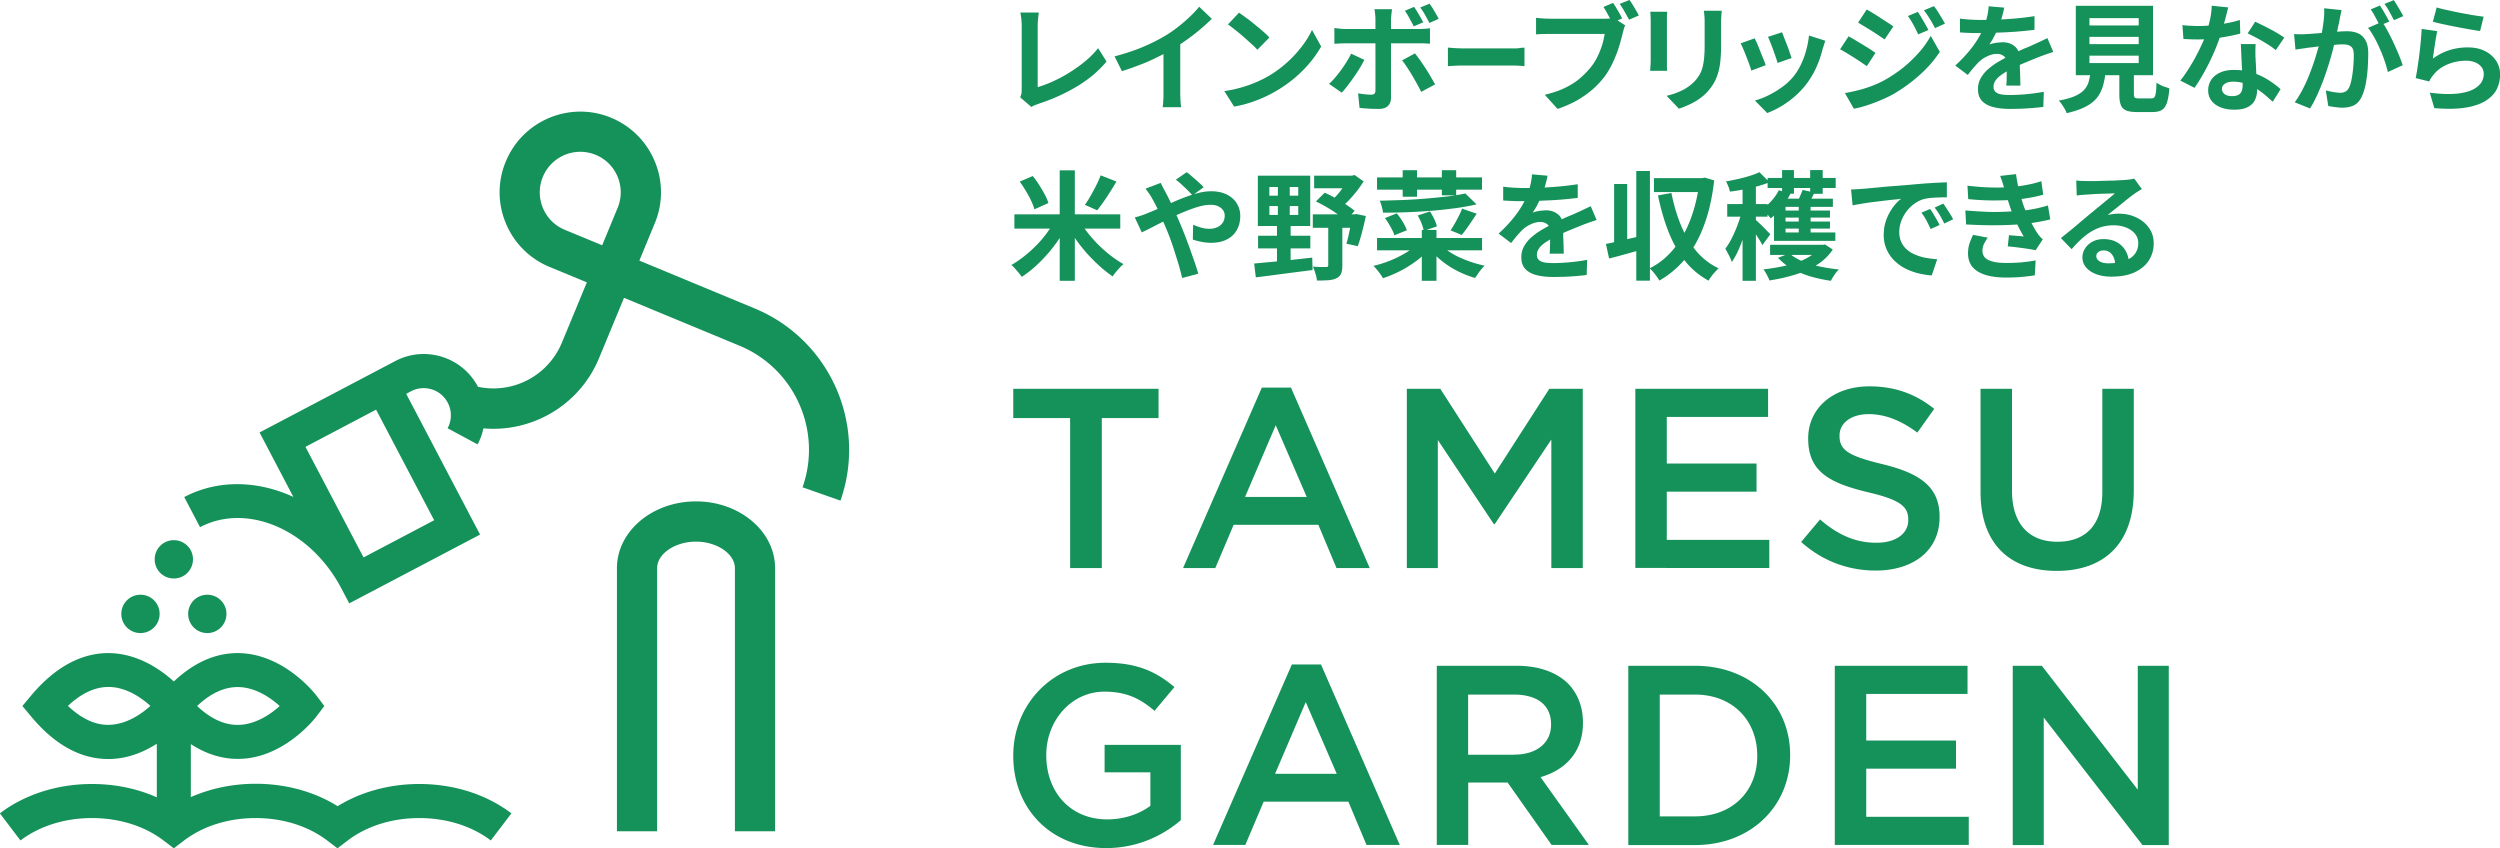 <svg xmlns="http://www.w3.org/2000/svg" width="339" height="115" fill="none"><g fill="#15915A" clip-path="url(#a)"><path d="M145.093 56.687h-7.695v-3.965h19.701v3.965h-7.695v20.344h-4.295V56.687zm25.999-4.132h3.961l10.685 24.476h-4.508l-2.459-5.864h-11.489l-2.489 5.864h-4.371l10.685-24.476zm6.101 14.829-4.204-9.724-4.159 9.724zm13.573-14.662h4.538l7.391 11.486 7.391-11.486h4.538v24.31h-4.264V59.603l-7.665 11.456h-.137l-7.588-11.395V77.03h-4.204zm30.984 0h18v3.813h-13.735v6.32h12.172v3.814h-12.172v6.534h13.902v3.813H221.75v-24.31zm22.484 20.769 2.565-3.054c2.322 2.006 4.69 3.16 7.664 3.16 2.626 0 4.296-1.245 4.296-3.053v-.076c0-1.732-.972-2.674-5.479-3.723-5.176-1.246-8.09-2.78-8.09-7.247v-.06c0-4.164 3.476-7.05 8.287-7.05 3.536 0 6.344 1.078 8.803 3.053l-2.292 3.221c-2.186-1.64-4.371-2.506-6.587-2.506-2.489 0-3.961 1.29-3.961 2.886v.061c0 1.884 1.108 2.704 5.797 3.829 5.13 1.246 7.771 3.084 7.771 7.126v.06c0 4.543-3.566 7.248-8.666 7.248-3.718 0-7.209-1.277-10.123-3.89zm24.328-6.776V52.722h4.265v13.826c0 4.512 2.322 6.913 6.147 6.913s6.101-2.264 6.101-6.746V52.722h4.265v13.78c0 7.263-4.082 10.91-10.442 10.91-6.359 0-10.336-3.647-10.336-10.697m-131.164 35.781v-.061c0-6.807 5.206-12.565 12.522-12.565 4.234 0 6.829 1.185 9.334 3.297l-2.702 3.22c-1.882-1.594-3.718-2.597-6.799-2.597-4.478 0-7.877 3.92-7.877 8.569v.076c0 4.999 3.293 8.675 8.256 8.675 2.292 0 4.371-.729 5.859-1.838v-4.543h-6.208v-3.722h10.336v10.21c-2.383 2.051-5.828 3.783-10.123 3.783-7.589 0-12.598-5.424-12.598-12.504m37.764-12.398h3.961l10.685 24.476H185.3l-2.458-5.864h-11.49l-2.489 5.864h-4.371l10.685-24.476zm6.101 14.829-4.204-9.724-4.159 9.724zm13.565-14.647h10.822c3.05 0 5.448.897 6.996 2.431 1.275 1.322 2.004 3.13 2.004 5.242v.06c0 3.997-2.398 6.397-5.753 7.369l6.557 9.193H210.4l-5.965-8.463h-5.342v8.463h-4.265v-24.31zm10.503 12.049c3.05 0 4.993-1.596 4.993-4.057v-.06c0-2.614-1.882-4.027-5.039-4.027h-6.207v8.159h6.238zm15.466-12.049h9.046c7.634 0 12.9 5.242 12.9 12.079v.076c0 6.837-5.281 12.155-12.9 12.155h-9.046zm4.265 3.89v16.53h4.781c5.099 0 8.438-3.434 8.438-8.189v-.061c0-4.755-3.339-8.265-8.438-8.265h-4.781zm23.735-3.89h18v3.814h-13.735v6.32h12.172v3.814h-12.172v6.533h13.902v3.814h-18.167v-24.31zm24.117 0h3.961l13.007 16.804V90.28h4.204v24.31h-3.566L277.133 97.3v17.29h-4.204V90.28zM23.572 78.444a2.596 2.596 0 0 0 2.595-2.598 2.586 2.586 0 0 0-2.595-2.598 2.586 2.586 0 0 0-2.595 2.598 2.586 2.586 0 0 0 2.595 2.598m-4.524 7.4a2.596 2.596 0 0 0 2.596-2.598 2.586 2.586 0 0 0-2.596-2.599 2.586 2.586 0 0 0-2.595 2.599 2.586 2.586 0 0 0 2.595 2.598m9.062 0a2.596 2.596 0 0 0 2.596-2.598 2.586 2.586 0 0 0-2.595-2.599 2.586 2.586 0 0 0-2.595 2.599 2.586 2.586 0 0 0 2.595 2.598m7.088-27.197 4.583 8.736c-4.826-2.218-10.199-2.4-14.798.016l2.14 4.087c6.39-3.373 14.98.35 19.154 8.28l1.078 2.051 17.742-9.329-10.017-19.083.653-.35c1.806-.941 4.037-.257 4.978 1.55a3.68 3.68 0 0 1-.016 3.465l4.068 2.188a8.7 8.7 0 0 0 .79-2.173c.455.045.895.06 1.35.06 6.101 0 11.869-3.63 14.327-9.586l3.385-8.174 15.648 6.487c7.497 3.1 11.261 11.547 8.56 19.205l5.145 1.808c3.642-10.393-1.457-21.833-11.626-26.057L86.695 35.34l2.095-5.074a10.82 10.82 0 0 0 0-8.372 10.9 10.9 0 0 0-5.92-5.926c-5.57-2.309-11.974.35-14.281 5.926a10.82 10.82 0 0 0 0 8.372 10.9 10.9 0 0 0 5.919 5.925l5.07 2.097-3.385 8.174a10.045 10.045 0 0 1-11.383 5.986c-2.125-4.056-7.149-5.621-11.201-3.494l-18.395 9.678zm14.1 16.94L41.42 60.593l9.577-5.044 7.877 14.996zm27.288-44.425a5.45 5.45 0 0 1-2.975-2.978 5.47 5.47 0 0 1 0-4.209 5.493 5.493 0 0 1 7.164-2.978 5.45 5.45 0 0 1 2.975 2.978 5.47 5.47 0 0 1 0 4.209l-2.095 5.075zm-30.827 78.14c-3.158-1.96-7.028-3.023-11.096-3.023-3.126 0-6.131.638-8.787 1.808V100.9c2.352 1.535 4.553 2.006 6.36 2.006.424 0 .819-.03 1.183-.061 5.6-.638 9.35-5.5 9.5-5.713l1.063-1.398-1.062-1.397c-.167-.228-4.34-5.622-10.457-5.774-3.127-.076-6.117 1.23-8.894 3.844-1.806-1.64-4.842-3.737-8.62-3.844-3.795-.091-7.407 1.823-10.67 5.683l-1.245 1.489 1.245 1.489c3.172 3.783 6.662 5.697 10.396 5.697h.273c2.474-.061 4.614-.987 6.314-2.066v7.262c-2.656-1.185-5.661-1.808-8.788-1.808-4.674 0-9.121 1.413-12.49 3.981l2.792 3.677c2.58-1.96 6.01-3.039 9.698-3.039s7.118 1.079 9.699 3.039l1.396 1.063 1.396-1.063c2.58-1.96 6.01-3.039 9.698-3.039s7.119 1.079 9.699 3.039l1.396 1.063 1.396-1.063c2.58-1.96 6.01-3.039 9.699-3.039s7.118 1.079 9.698 3.039l2.793-3.677c-3.37-2.568-7.801-3.981-12.491-3.981-4.053 0-7.938 1.064-11.095 3.024zM32.341 93.167c2.322.045 4.341 1.443 5.586 2.567-1.139 1.034-2.93 2.28-5.024 2.523-2.064.243-4.144-.608-6.177-2.523 1.851-1.747 3.733-2.598 5.6-2.567zm-17.53 5.12c-1.866.06-3.748-.82-5.6-2.568 1.852-1.747 3.734-2.598 5.6-2.567 2.323.045 4.341 1.443 5.586 2.567-1.245 1.125-3.263 2.507-5.585 2.568"/><path d="M94.371 67.991c-5.919 0-10.715 4.057-10.715 9.056v35.674h5.449V77.047c0-1.945 2.413-3.601 5.266-3.601s5.282 1.656 5.282 3.6v35.675h5.449V77.047c0-5-4.811-9.056-10.715-9.056zm43.957-54.788c.091-.197.152-.38.182-.532.015-.151.031-.319.031-.516v-8.63c0-.198 0-.41-.031-.638 0-.228-.03-.44-.06-.654a9 9 0 0 0-.092-.531h2.505c-.046.304-.076.607-.107.911q-.045.456-.045.912v8.296a17 17 0 0 0 2.079-.79 18 18 0 0 0 2.231-1.2 19 19 0 0 0 2.125-1.52 12 12 0 0 0 1.761-1.778l1.138 1.808c-1.078 1.307-2.428 2.431-4.022 3.388-1.594.958-3.339 1.733-5.221 2.355-.106.046-.243.092-.41.152a2.5 2.5 0 0 0-.531.274l-1.518-1.307zm12.82-5.561c1.427-.38 2.732-.805 3.901-1.306a25 25 0 0 0 3.065-1.55c.547-.334 1.108-.73 1.67-1.17s1.077-.896 1.578-1.367.911-.912 1.245-1.337l1.715 1.64c-.486.472-1.017.958-1.609 1.46-.577.485-1.184.956-1.806 1.397q-.934.66-1.867 1.23c-.607.35-1.29.715-2.034 1.08q-1.114.57-2.367 1.048c-.835.319-1.67.623-2.504.88l-1.002-2.005zm6.632-1.838 2.262-.532v7.187c0 .228 0 .486.015.76 0 .273.03.531.046.774.015.243.045.426.075.547h-2.519c.015-.121.046-.304.061-.547l.045-.775V5.804zm8.243 6.548a17 17 0 0 0 4.371-1.23 16 16 0 0 0 1.715-.866 16 16 0 0 0 2.489-1.854 16 16 0 0 0 1.973-2.158c.562-.744 1.017-1.473 1.336-2.187l1.244 2.248a15 15 0 0 1-1.487 2.143 17 17 0 0 1-2.003 2.035 17.4 17.4 0 0 1-2.414 1.733 17 17 0 0 1-1.745.926c-.622.289-1.29.547-1.988.775s-1.427.41-2.171.532l-1.335-2.112zm1.988-10.635c.273.197.607.425.972.699.379.273.758.577 1.153.896s.774.638 1.123.942.638.577.865.836L170.5 6.746a10 10 0 0 0-.804-.79c-.334-.304-.683-.623-1.063-.957a30 30 0 0 0-1.138-.942 17 17 0 0 0-.986-.745zm16.996 6.396a16 16 0 0 1-.652 1.17 29 29 0 0 1-1.67 2.4c-.273.35-.531.654-.743.882l-1.715-1.185c.258-.243.546-.532.819-.866.289-.334.562-.684.835-1.064.273-.364.516-.744.744-1.109.227-.364.425-.729.591-1.063l1.807.85zm-4.052-4.315.759.092c.258.03.531.045.774.045h9.835c.228 0 .486 0 .789-.03.304-.015.562-.046.789-.076v2.097c-.243-.016-.516-.03-.804-.046h-10.609c-.228 0-.486 0-.774.015q-.432.022-.774.046V3.814zm7.801-2.537s-.03.198-.045.365c-.016.167-.046.35-.061.532s-.03.349-.03.486v10.62q0 .683-.41 1.094c-.273.274-.683.41-1.245.41-.288 0-.576 0-.88-.015-.304 0-.592-.03-.88-.046-.289-.015-.562-.045-.85-.075l-.198-1.976q.501.092 1.002.137.478.045.774.046c.213 0 .364-.046.44-.137.091-.091.137-.243.137-.44V2.643c0-.213-.015-.471-.046-.76a6 6 0 0 0-.091-.638h2.353zm3.112 5.971q.296.387.683.912c.242.35.5.73.758 1.124s.501.79.714 1.17c.227.38.41.714.576 1.003l-1.882 1.018a26 26 0 0 0-.576-1.094c-.213-.38-.44-.79-.683-1.185-.228-.395-.471-.76-.698-1.11a10 10 0 0 0-.638-.88l1.73-.943zm-.107-6.29c.198.304.425.653.653 1.048s.425.745.577 1.034l-1.29.547c-.152-.32-.349-.669-.562-1.064-.212-.395-.425-.73-.637-1.048l1.259-.532zm2.08-.44c.151.197.303.41.455.668s.303.501.44.744c.137.244.258.456.349.639l-1.26.562a27 27 0 0 0-.576-1.079 8 8 0 0 0-.668-1.018zm2.495 5.955c.152 0 .349.03.592.046l.744.045c.258 0 .5.016.713.016h6.845c.303 0 .577 0 .835-.046s.485-.046.652-.06v2.506c-.152 0-.364-.03-.652-.045-.289-.016-.577-.03-.835-.03h-6.845c-.364 0-.744 0-1.123.03-.38.015-.698.03-.926.06zm24.049-3.038a3.6 3.6 0 0 0-.197.531c-.061.213-.106.395-.152.562-.091.396-.212.836-.349 1.322q-.204.73-.501 1.504a17 17 0 0 1-.683 1.55c-.258.517-.561.988-.88 1.444a12.4 12.4 0 0 1-1.669 1.792 14 14 0 0 1-2.14 1.505c-.79.44-1.655.82-2.611 1.14l-1.73-1.915c1.062-.258 1.973-.562 2.747-.942s1.442-.79 2.003-1.277a12 12 0 0 0 1.503-1.534 8 8 0 0 0 .911-1.459c.258-.516.455-1.048.622-1.565a11 11 0 0 0 .334-1.473h-7.407c-.379 0-.728 0-1.062.015-.334 0-.622.03-.835.045V2.416c.167.015.349.045.577.06.227.016.455.03.698.046.243 0 .44.015.607.015h7.376c.152 0 .349 0 .577-.015s.455-.045.668-.106l1.578 1.018zM218.731.395c.137.198.288.425.44.684.152.258.304.501.44.76.137.243.258.47.349.668l-1.335.562q-.16-.319-.364-.684c-.137-.243-.274-.486-.41-.744-.137-.258-.289-.486-.425-.699zM220.962 0c.137.198.288.41.44.669.167.258.319.516.456.76.151.257.273.47.364.668l-1.321.577c-.182-.334-.379-.699-.607-1.094a10 10 0 0 0-.667-1.048l1.32-.532zm5.103 1.595c0 .198-.015.38-.031.562V8.92c0 .273.016.5.031.683h-2.307c0-.152.03-.364.045-.638.016-.273.031-.532.031-.76V2.826c0-.152 0-.35-.015-.577 0-.244-.031-.456-.046-.654zm7.391-.121c0 .228-.03.47-.045.729a14 14 0 0 0-.031.866v3.16c0 .851-.045 1.596-.121 2.234a8 8 0 0 1-.364 1.671c-.152.471-.35.896-.577 1.261a7.4 7.4 0 0 1-.789 1.048c-.349.38-.759.73-1.215 1.034a8 8 0 0 1-1.381.76c-.455.212-.895.38-1.275.5l-1.669-1.747a9.5 9.5 0 0 0 2.155-.76 6.2 6.2 0 0 0 1.685-1.245c.273-.304.501-.623.668-.927.166-.304.303-.653.394-1.033a9 9 0 0 0 .197-1.292 18 18 0 0 0 .061-1.64v-3.04c0-.318 0-.607-.03-.865a10 10 0 0 0-.076-.73h2.413zm4.48 3.737q.159.297.364.775.205.48.41 1.003c.136.35.273.699.41 1.018.136.334.242.608.303.836l-1.943.729a15 15 0 0 0-.273-.836 35 35 0 0 0-.41-1.078c-.151-.38-.288-.73-.424-1.049-.137-.319-.243-.562-.35-.73l1.913-.683zm9.577.32c-.091.258-.152.47-.213.653-.061.182-.121.35-.167.516-.197.806-.47 1.61-.835 2.416-.349.805-.804 1.55-1.335 2.264a12 12 0 0 1-2.52 2.43 12.5 12.5 0 0 1-2.807 1.52l-1.67-1.701a10 10 0 0 0 1.852-.714c.652-.32 1.275-.7 1.882-1.14a8 8 0 0 0 1.563-1.489 8 8 0 0 0 .956-1.565 10.4 10.4 0 0 0 .698-1.9 11.7 11.7 0 0 0 .38-2.005l2.231.714zm-5.874-1.155c.076.167.167.41.288.729.122.32.258.653.395 1.003s.258.699.364 1.018c.107.319.198.562.258.744l-1.912.669a7 7 0 0 0-.228-.76c-.106-.304-.227-.638-.349-.987-.121-.35-.258-.684-.379-1.003-.122-.32-.243-.578-.334-.79zm9.015.547c.258.136.561.304.911.516.333.198.683.41 1.016.608.334.213.668.41.972.608.303.197.561.364.759.516l-1.169 1.793a39 39 0 0 1-.804-.547c-.304-.197-.623-.41-.957-.623-.333-.212-.667-.41-.986-.607a15 15 0 0 0-.88-.502l1.153-1.762zm-.486 7.703a31 31 0 0 0 1.822-.395 16 16 0 0 0 1.836-.578 13.4 13.4 0 0 0 1.776-.82 18.6 18.6 0 0 0 2.534-1.717 18 18 0 0 0 2.11-2.036 12.3 12.3 0 0 0 1.563-2.218l1.23 2.173a16 16 0 0 1-2.732 3.13 21.4 21.4 0 0 1-3.597 2.613c-.547.304-1.139.577-1.791.85-.653.274-1.275.502-1.897.7q-.934.296-1.64.41l-1.199-2.097zm2.945-11.334c.258.136.561.303.895.516q.501.297 1.002.638c.334.213.668.426.971.623.304.198.562.365.759.517l-1.184 1.762c-.227-.152-.485-.319-.789-.532-.304-.197-.622-.41-.956-.623-.334-.212-.668-.41-.987-.607-.318-.198-.607-.365-.865-.517l1.154-1.762zm6.936.303c.151.228.318.487.485.775s.349.578.516.881c.167.29.319.563.441.82l-1.382.593c-.167-.334-.303-.653-.44-.911a13 13 0 0 0-.44-.79 10 10 0 0 0-.516-.79l1.336-.562zm2.185-.76c.167.198.349.441.531.73s.349.577.532.866c.167.289.318.547.44.775l-1.351.608c-.167-.335-.334-.623-.486-.897-.151-.273-.318-.516-.47-.76-.167-.243-.334-.5-.547-.76zm9.531.213c-.045.289-.136.654-.258 1.11-.121.455-.288.972-.516 1.55-.167.394-.364.804-.576 1.215-.213.425-.441.79-.668 1.124a2.7 2.7 0 0 1 .531-.167c.212-.046.44-.091.668-.106.227-.016.44-.046.607-.046.668 0 1.229.197 1.669.577s.668.958.668 1.702v.775c0 .304 0 .623.03.972 0 .335.016.669.031.988 0 .319.015.608.015.866h-1.912q.022-.274.045-.638c0-.243 0-.517.015-.79V8.66c0-.516-.136-.866-.409-1.063a1.5 1.5 0 0 0-.896-.289c-.44 0-.895.106-1.351.334a4 4 0 0 0-1.138.775c-.228.228-.47.502-.713.775-.243.289-.501.608-.774.973l-1.7-1.277a20 20 0 0 0 1.791-1.853c.501-.593.926-1.185 1.29-1.778.349-.577.637-1.17.865-1.762.167-.426.288-.867.395-1.338a7 7 0 0 0 .182-1.306l2.109.182zm-5.98 1.474c.41.06.866.106 1.397.137.531.03 1.001.045 1.396.045a64 64 0 0 0 2.307-.045c.835-.03 1.685-.091 2.535-.167a36 36 0 0 0 2.458-.304V4.04a49 49 0 0 1-3.824.335c-.683.03-1.321.06-1.943.076-.622.015-1.169.03-1.639.03h-.789c-.319 0-.638-.015-.972-.03s-.637-.03-.941-.061V2.522zm12.613 4.528c-.167.06-.365.121-.592.197-.228.076-.455.152-.683.243a7 7 0 0 0-.607.228c-.516.198-1.108.44-1.806.73-.698.288-1.427.623-2.171 1.002a10 10 0 0 0-1.214.745c-.334.243-.577.486-.744.744a1.43 1.43 0 0 0-.258.82q0 .343.137.548c.091.136.243.258.425.35.182.09.425.136.713.181a10 10 0 0 0 1.017.046 25 25 0 0 0 2.246-.121q1.23-.114 2.277-.32l-.061 2.052a29 29 0 0 1-1.29.136c-.516.046-1.062.076-1.624.107-.561.015-1.092.03-1.608.03-.835 0-1.579-.076-2.232-.243-.652-.152-1.183-.44-1.548-.82-.379-.396-.561-.927-.561-1.61 0-.548.121-1.05.379-1.505a4.7 4.7 0 0 1 1.002-1.216 9.3 9.3 0 0 1 1.366-.987 36 36 0 0 1 1.457-.805 26 26 0 0 1 1.32-.654c.395-.182.759-.35 1.108-.486.349-.137.683-.289 1.002-.44a49 49 0 0 0 1.776-.836l.789 1.853zm5.099 2.537h2.034c-.061.73-.182 1.383-.349 1.99a4.8 4.8 0 0 1-.79 1.626c-.364.471-.88.897-1.548 1.246-.667.35-1.533.653-2.61.896a2.8 2.8 0 0 0-.258-.577c-.122-.213-.258-.41-.395-.623a2.4 2.4 0 0 0-.425-.501c.926-.167 1.67-.38 2.216-.623s.971-.532 1.26-.866c.288-.334.501-.7.607-1.124a9 9 0 0 0 .258-1.429zM281.478.79h10.473v9.405h-10.473zm1.852 1.671v.988h6.678V2.46zm0 2.538v.987h6.678V5zm0 2.552v1.003h6.678V7.55zm4.068 1.383h1.957v3.813c0 .259.046.41.122.487.076.075.273.106.561.106h1.67q.273 0 .41-.137c.091-.091.167-.304.212-.608.046-.303.076-.774.091-1.397.137.106.319.212.516.319.213.106.425.197.653.273s.425.137.577.198c-.061.835-.183 1.489-.334 1.96-.152.455-.395.79-.698.972-.304.182-.729.274-1.26.274h-2.125q-.933 0-1.457-.228a1.27 1.27 0 0 1-.713-.745c-.137-.35-.198-.82-.198-1.413V8.98zm14.746-7.931c-.06.273-.151.608-.258 1.033-.106.425-.227.866-.364 1.337s-.273.927-.425 1.383c-.228.76-.546 1.58-.926 2.446a30 30 0 0 1-1.244 2.522c-.456.82-.896 1.55-1.351 2.188l-1.928-.988c.365-.44.714-.942 1.063-1.489s.683-1.094.986-1.671c.304-.577.592-1.124.835-1.671q.387-.798.592-1.459c.197-.562.379-1.2.531-1.884a10.4 10.4 0 0 0 .258-1.975l2.201.228zm-6.207 2.4q.5.068 1.093.092c.394.015.728.03 1.032.03.652 0 1.32-.03 2.003-.106s1.32-.168 1.958-.29a13 13 0 0 0 1.7-.425l.06 1.854q-.682.183-1.639.365c-.637.121-1.305.228-2.003.304s-1.396.121-2.079.121c-.319 0-.638 0-.972-.015l-1.017-.046-.136-1.853zm9.926 2.568c-.015.334-.031.684-.031 1.018s0 .684.031 1.033c0 .243.03.562.045.927s.031.775.061 1.2c.015.426.046.82.061 1.2s.03.684.03.897c0 .486-.106.927-.303 1.337-.198.395-.517.714-.972.942-.44.228-1.047.35-1.806.35-.653 0-1.26-.092-1.791-.29s-.956-.485-1.275-.88-.485-.882-.485-1.459q0-.775.409-1.413c.274-.425.683-.745 1.199-.988.532-.243 1.154-.364 1.898-.364.941 0 1.79.137 2.58.395a9 9 0 0 1 2.124 1.003c.638.41 1.169.805 1.609 1.215l-1.062 1.702c-.288-.258-.607-.547-.987-.866a8.6 8.6 0 0 0-1.229-.897 7.7 7.7 0 0 0-1.472-.683 5.2 5.2 0 0 0-1.7-.274q-.683 0-1.093.274c-.273.182-.41.41-.41.699a.86.86 0 0 0 .365.714c.242.182.576.273 1.017.273q.546 0 .865-.182a.95.95 0 0 0 .44-.532c.091-.228.121-.486.121-.775 0-.243 0-.592-.03-1.033-.015-.44-.046-.942-.076-1.489s-.046-1.079-.076-1.626c-.015-.547-.045-1.018-.061-1.428zm2.747.836a10.5 10.5 0 0 0-1.154-.82 21 21 0 0 0-1.411-.821 34 34 0 0 0-1.26-.638l1.017-1.58c.288.121.607.288.987.47.379.183.743.38 1.123.578q.569.296 1.047.592c.319.198.592.365.789.517l-1.138 1.671zm2.445-2.188c.288.015.576.03.85.03.273 0 .561 0 .85-.03.258 0 .576-.03.956-.061l1.184-.091c.425-.03.834-.06 1.259-.107q.638-.045 1.184-.09c.364-.016.653-.031.896-.031q.864 0 1.502.273c.425.183.759.502 1.017.942.258.441.379 1.049.379 1.824 0 .623-.03 1.306-.075 2.036a19 19 0 0 1-.274 2.111c-.136.669-.318 1.246-.546 1.702-.258.547-.607.942-1.047 1.155s-.972.319-1.564.319c-.303 0-.622-.03-.971-.076a11 11 0 0 1-.941-.152l-.334-2.112c.198.06.425.107.683.152.243.06.486.091.714.122q.34.045.546.045c.258 0 .501-.045.698-.152a1.2 1.2 0 0 0 .501-.532c.152-.303.273-.714.364-1.2s.167-1.018.213-1.58.076-1.11.076-1.64c0-.426-.061-.745-.183-.943a.96.96 0 0 0-.531-.41c-.227-.076-.501-.106-.835-.106a9 9 0 0 0-.986.06c-.41.03-.865.076-1.336.122-.47.045-.91.091-1.32.152-.41.06-.713.091-.941.106-.228.046-.531.091-.88.137s-.653.091-.896.137l-.197-2.173zm6.465-3.267a17 17 0 0 0-.136.669 6 6 0 0 0-.137.668c-.046.228-.091.502-.167.79s-.121.578-.182.881c-.061.29-.121.578-.182.851-.106.456-.243.988-.395 1.596a42 42 0 0 1-1.275 4.056 30 30 0 0 1-.85 2.052 15 15 0 0 1-.956 1.792l-2.079-.835c.379-.502.713-1.064 1.047-1.687.319-.623.622-1.26.88-1.914s.501-1.307.714-1.945.379-1.246.546-1.793c.152-.547.273-1.033.364-1.413.152-.73.258-1.413.349-2.097.092-.668.122-1.306.092-1.899l2.367.243zm5.479 1.61c.258.35.516.776.789 1.292.274.502.547 1.033.805 1.61.258.563.501 1.11.713 1.626.213.517.38.973.501 1.353l-2.019.926c-.091-.44-.242-.942-.425-1.489a16 16 0 0 0-.652-1.656 17 17 0 0 0-.774-1.58c-.273-.486-.547-.927-.835-1.26zm-.288-2.218c.136.198.288.426.44.684s.304.532.455.79c.152.274.274.502.38.7l-1.29.561a17 17 0 0 0-.365-.729c-.136-.258-.288-.532-.425-.79a6 6 0 0 0-.44-.684l1.26-.532zm1.897-.714c.137.198.288.44.44.7.152.258.319.531.471.79.151.258.273.485.364.668l-1.26.547c-.167-.334-.379-.7-.607-1.125a8 8 0 0 0-.683-1.078l1.275-.517zm5.892 4.179c-.061.212-.107.486-.167.82s-.122.684-.167 1.048c-.061.365-.107.714-.152 1.033-.046.335-.091.608-.122.836.729-.516 1.473-.911 2.277-1.155a8.3 8.3 0 0 1 2.428-.364c.941 0 1.731.167 2.398.516a3.8 3.8 0 0 1 1.503 1.337 3.3 3.3 0 0 1 .516 1.808q0 1.095-.455 2.006c-.304.623-.82 1.14-1.518 1.58s-1.624.745-2.762.927c-1.139.182-2.535.197-4.189.06l-.607-2.096c1.593.213 2.929.243 4.022.091 1.092-.152 1.897-.456 2.458-.927.562-.455.835-1.033.835-1.701 0-.35-.106-.669-.303-.927-.198-.274-.486-.486-.85-.638a3.2 3.2 0 0 0-1.23-.228 6.5 6.5 0 0 0-2.504.486c-.774.32-1.427.79-1.912 1.398a6 6 0 0 0-.349.47 3 3 0 0 0-.243.457l-1.837-.456c.061-.304.122-.669.198-1.094.06-.426.121-.866.197-1.352s.121-.973.182-1.459c.046-.486.106-.972.137-1.459.045-.47.076-.911.091-1.306l2.14.304zm-.107-3.206c.38.121.865.243 1.442.364.577.122 1.169.259 1.806.38q.933.182 1.776.32c.562.09 1.017.151 1.366.197l-.486 1.945a52 52 0 0 1-1.153-.183c-.456-.076-.926-.167-1.442-.258-.501-.091-1.002-.198-1.487-.289-.486-.106-.941-.197-1.336-.288-.41-.092-.729-.183-.987-.244l.516-1.914zM142.938 30.068l1.67.638a17 17 0 0 1-1.214 2.006 19 19 0 0 1-1.473 1.869 21 21 0 0 1-1.639 1.64 15 15 0 0 1-1.73 1.322 13 13 0 0 0-.41-.547c-.167-.197-.349-.395-.516-.592a3.5 3.5 0 0 0-.485-.471q.842-.48 1.684-1.14c.562-.44 1.093-.911 1.609-1.428s.987-1.048 1.412-1.626q.637-.843 1.092-1.686zm-5.388-1.003h14.358v1.93H137.55zm.759-4.451 1.73-.745c.304.365.592.76.866 1.2.273.441.531.866.758 1.292.228.425.395.82.501 1.17l-1.897.85a7.6 7.6 0 0 0-.44-1.154c-.197-.425-.44-.866-.713-1.322a19 19 0 0 0-.82-1.261zm5.388-1.52h2.049v14.981h-2.049zm2.717 6.837c.303.563.683 1.125 1.123 1.687a18 18 0 0 0 3.111 3.069c.577.44 1.139.82 1.7 1.124a5 5 0 0 0-.516.486c-.182.198-.349.396-.531.608-.167.213-.319.395-.425.578a17 17 0 0 1-1.715-1.353 24 24 0 0 1-1.669-1.656 22 22 0 0 1-1.503-1.869 22 22 0 0 1-1.245-1.99l1.655-.668zm2.838-6.153 2.14.836q-.41.706-.865 1.413c-.304.47-.592.926-.895 1.352-.304.425-.577.805-.85 1.14l-1.67-.745c.258-.35.516-.76.774-1.216s.516-.926.759-1.413a12 12 0 0 0 .592-1.337zm4.692 5.682a9 9 0 0 0 .925-.273 7 7 0 0 0 .638-.243 56 56 0 0 0 1.776-.745c.607-.258 1.199-.532 1.821-.805a25 25 0 0 1 1.806-.73 17 17 0 0 1 1.73-.531 6.8 6.8 0 0 1 1.594-.198c.834 0 1.533.152 2.125.441.591.304 1.047.699 1.35 1.215.319.517.471 1.08.471 1.687 0 .745-.167 1.398-.486 1.945a3.14 3.14 0 0 1-1.366 1.26c-.592.305-1.305.442-2.125.442q-.638 0-1.32-.137a8.5 8.5 0 0 1-1.138-.304l.045-2.006a10 10 0 0 0 1.108.395c.38.107.744.152 1.093.152.395 0 .744-.076 1.062-.212.319-.137.562-.35.744-.608s.273-.593.273-.973q0-.41-.227-.729c-.152-.228-.38-.395-.653-.532-.273-.136-.622-.197-1.032-.197-.516 0-1.108.091-1.761.288-.652.198-1.335.456-2.064.76-.728.304-1.427.638-2.125.988s-1.335.668-1.912.972-1.078.547-1.472.73l-.941-2.021zm3.43-4.68c.06.092.121.229.197.38.076.152.152.32.243.472s.152.288.212.395c.334.622.668 1.291 1.002 2.035s.653 1.444.941 2.112c.182.441.395.958.637 1.565.243.608.471 1.246.714 1.9.227.653.455 1.291.667 1.899s.38 1.14.501 1.58l-2.185.577c-.167-.668-.349-1.398-.592-2.188s-.486-1.565-.744-2.34a35 35 0 0 0-.804-2.111c-.213-.502-.425-.988-.638-1.474-.212-.471-.409-.942-.622-1.383-.212-.44-.425-.85-.637-1.215a7 7 0 0 0-.425-.7c-.182-.257-.349-.5-.516-.698l2.079-.79zm4.34 1.718a23 23 0 0 0-.683-.715c-.273-.273-.561-.531-.85-.805-.288-.258-.531-.47-.743-.608l1.472-1.018c.197.137.44.335.728.578.289.243.577.501.866.76.288.258.531.486.713.698l-1.503 1.094zm8.348 9.237c.653-.06 1.412-.136 2.277-.212q1.298-.114 2.732-.274l2.869-.319.045 1.687c-.895.121-1.821.227-2.732.349s-1.806.228-2.656.35c-.85.106-1.624.212-2.307.288zm.501-11.911h7.103v6.821h-7.103zm.031 8.143h7.087v1.717h-7.087zm1.533-6.609v1.17h3.915v-1.17zm0 2.583v1.2h3.915v-1.2zm1.168-3.57h1.594v5.363h.121v5.956h-1.851v-5.956h.121V24.37zm4.72 4.694h5.92v1.824h-5.92zm2.11.897h1.897v6.032c0 .455-.061.82-.167 1.094-.106.273-.318.486-.622.638s-.683.243-1.123.273-.941.046-1.533.046c-.015-.274-.091-.578-.197-.942a5.6 5.6 0 0 0-.365-.942l1.078.045h.713c.122 0 .198-.015.243-.06.046-.03.061-.107.061-.198v-5.986zm-1.927-6.138h5.494v1.701h-5.494zm.242 3.494 1.184-1.185c.486.213.987.456 1.488.745.5.288.986.577 1.441.88.456.305.835.578 1.139.836l-1.199 1.337a12 12 0 0 0-1.123-.896 21 21 0 0 0-1.442-.927 18 18 0 0 0-1.488-.79m4.387-3.494h.455l.41-.092 1.214.867c-.273.44-.592.88-.941 1.337-.364.455-.744.896-1.138 1.306-.41.41-.82.76-1.245 1.064a5 5 0 0 0-.501-.578c-.212-.212-.394-.38-.531-.516.304-.259.592-.578.895-.927s.562-.714.805-1.079a7 7 0 0 0 .577-1.003zm.531 5.241h.273l.273-.045 1.305.273a44 44 0 0 1-.516 2.188 25 25 0 0 1-.576 1.9l-1.548-.335c.091-.304.197-.668.288-1.094.091-.425.182-.85.273-1.322.091-.456.167-.88.228-1.291zm8.909 3.965 1.563.685a9.7 9.7 0 0 1-1.76 1.656 16 16 0 0 1-2.186 1.367c-.774.395-1.563.73-2.352.988a4.4 4.4 0 0 0-.364-.562 9 9 0 0 0-.471-.608 5 5 0 0 0-.47-.502 15 15 0 0 0 1.745-.516c.577-.213 1.138-.44 1.669-.714s1.033-.547 1.473-.851a8.3 8.3 0 0 0 1.153-.927zm-5.54-8.978h14.237v1.67h-14.237zm0 8.22h14.237v1.67h-14.237zm11.96-6.048 1.533 1.49a33 33 0 0 1-2.868.516c-1.033.136-2.11.258-3.218.35a81 81 0 0 1-6.602.258c-.015-.228-.076-.502-.167-.836a5 5 0 0 0-.273-.79c1.032-.015 2.079-.061 3.157-.091a68 68 0 0 0 3.156-.198 101 101 0 0 0 2.899-.289 24 24 0 0 0 2.368-.395zm-10.882 3.343 1.594-.638c.288.334.561.729.819 1.154q.387.639.547 1.14l-1.685.684c-.091-.32-.273-.7-.516-1.14s-.501-.836-.759-1.2m2.398-6.488h1.943v3.601h-1.943zm2.049 6.138 1.654-.547c.198.304.395.654.577 1.033.182.38.304.715.349 1.003l-1.776.593a5.2 5.2 0 0 0-.288-1.003 8 8 0 0 0-.516-1.063zm.546 1.96h1.989v6.898h-1.989zm2.52 1.975c.41.441.941.836 1.578 1.216s1.336.699 2.11.987c.759.29 1.533.502 2.307.669a4 4 0 0 0-.456.501 6 6 0 0 0-.455.608c-.136.213-.273.395-.379.562a13.6 13.6 0 0 1-2.322-.911 12.3 12.3 0 0 1-2.125-1.352 10.3 10.3 0 0 1-1.685-1.657l1.442-.607zm.197-10.073h1.943v3.404h-1.943zm2.747 5.212 1.973.683c-.334.532-.698 1.064-1.047 1.58a23 23 0 0 1-.971 1.307l-1.518-.623c.182-.273.364-.577.561-.912.198-.349.38-.698.562-1.048s.319-.684.44-.987m11.581-4.452c-.045.288-.136.653-.258 1.109-.121.456-.288.972-.516 1.55-.167.394-.364.805-.576 1.215-.213.425-.441.79-.668 1.124a3 3 0 0 1 .531-.167c.213-.045.44-.091.668-.106s.44-.046.607-.046c.668 0 1.229.198 1.669.578.441.38.668.957.668 1.701v.775c0 .304 0 .623.031.973 0 .334.015.668.03.987 0 .32.015.608.015.866h-1.912q.022-.273.045-.638c0-.243 0-.517.016-.79v-1.519c0-.517-.137-.866-.41-1.064a1.5 1.5 0 0 0-.896-.289c-.44 0-.895.107-1.351.335a4 4 0 0 0-1.138.774c-.227.228-.47.502-.713.775-.243.289-.501.608-.774.973l-1.7-1.276a20 20 0 0 0 1.791-1.854c.501-.593.926-1.185 1.29-1.778.349-.577.637-1.17.865-1.762.167-.426.288-.866.395-1.337.106-.456.167-.897.182-1.307l2.109.182zm-5.995 1.473c.41.061.865.107 1.397.137.531.03 1.001.046 1.396.046.698 0 1.472-.015 2.307-.046.835-.03 1.685-.091 2.535-.167a36 36 0 0 0 2.458-.304v1.854a49 49 0 0 1-3.824.334c-.683.03-1.321.06-1.943.076-.622.015-1.169.03-1.639.03h-.789c-.319 0-.638-.015-.972-.03s-.637-.03-.941-.06v-1.87zm12.628 4.528c-.167.06-.364.122-.592.198s-.455.151-.683.243a7 7 0 0 0-.607.228c-.516.197-1.108.44-1.806.729a30 30 0 0 0-2.171 1.003c-.485.258-.88.501-1.214.744s-.576.486-.743.745a1.4 1.4 0 0 0-.258.82q0 .342.136.547a1.1 1.1 0 0 0 .425.35c.182.09.425.136.713.182a10 10 0 0 0 1.017.045c.683 0 1.427-.045 2.247-.121a23 23 0 0 0 2.276-.32l-.061 2.052c-.333.046-.774.091-1.29.137-.516.045-1.062.076-1.624.106-.561.015-1.092.03-1.608.03-.835 0-1.579-.076-2.231-.243-.653-.152-1.184-.44-1.549-.82-.379-.395-.561-.927-.561-1.61 0-.548.121-1.049.379-1.505.258-.44.577-.85 1.002-1.215.41-.365.865-.684 1.366-.988a37 37 0 0 1 1.457-.805c.486-.258.926-.471 1.32-.654a21 21 0 0 1 1.108-.486c.349-.136.683-.288 1.002-.44a52 52 0 0 0 1.776-.836l.789 1.854zm1.29 3.236a49 49 0 0 0 2.276-.501c.881-.213 1.776-.41 2.656-.623l.243 1.793c-.804.228-1.624.47-2.459.699-.834.228-1.593.44-2.291.607l-.425-1.96zm1.108-8.128h1.775v8.584h-1.775zm3.005-1.763h1.851V38.06h-1.851zm8.605.973h.334l.349-.076 1.275.38q-.387 3.44-1.366 6.062c-.637 1.747-1.472 3.236-2.489 4.482a12.7 12.7 0 0 1-3.582 3.039 4 4 0 0 0-.364-.563c-.152-.197-.304-.41-.471-.607a3.6 3.6 0 0 0-.485-.486 9.7 9.7 0 0 0 2.519-1.809 12 12 0 0 0 2.004-2.643c.576-1.003 1.047-2.127 1.426-3.373.38-1.246.653-2.568.835-3.98v-.411zm-6.207 0h6.663v1.884h-6.663zm2.367 2.005c.304 1.535.714 2.963 1.26 4.3s1.229 2.507 2.064 3.525a8.9 8.9 0 0 0 3.081 2.4c-.152.122-.303.29-.486.487a6 6 0 0 0-.5.607 4 4 0 0 0-.38.578c-1.29-.714-2.383-1.626-3.263-2.765-.88-1.125-1.609-2.431-2.185-3.905s-1.048-3.115-1.412-4.893l1.837-.334zm9.631 2.203 1.093.44c-.121.563-.288 1.156-.455 1.778-.182.624-.38 1.231-.592 1.839a21 21 0 0 1-.698 1.717 10.6 10.6 0 0 1-.79 1.398 5.6 5.6 0 0 0-.394-.927c-.182-.334-.334-.638-.486-.881.334-.441.653-.958.941-1.565.304-.608.577-1.246.82-1.93a17 17 0 0 0 .561-1.869m2.322-4.998 1.351 1.352q-.773.296-1.685.547c-.607.167-1.229.304-1.851.425-.622.122-1.245.228-1.837.289a3.5 3.5 0 0 0-.212-.699 5 5 0 0 0-.319-.684c.547-.09 1.108-.212 1.67-.334a18 18 0 0 0 1.578-.425c.486-.152.926-.32 1.29-.487zm-4.386 4.3h5.464v1.716h-5.464zm2.079-3.07h1.807v13.477h-1.807zm1.761 5.197c.091.09.243.212.425.394.197.183.395.365.607.578.213.213.41.41.577.592.182.183.303.32.394.41l-1.077 1.474c-.091-.182-.197-.395-.349-.638s-.304-.501-.486-.76c-.167-.258-.334-.5-.501-.744-.167-.228-.303-.425-.41-.577zm3.172-3.996 1.548.5a10 10 0 0 1-1.199 1.824c-.486.608-.956 1.094-1.457 1.49-.091-.107-.197-.244-.334-.396a11 11 0 0 0-.425-.456 4 4 0 0 0-.394-.38c.44-.319.865-.714 1.275-1.17s.728-.926.971-1.412zm5.6 7.399h.365l.288-.046 1.047.684c-.546.836-1.259 1.52-2.155 2.081-.895.563-1.897 1.003-2.99 1.337a25 25 0 0 1-3.445.775 3 3 0 0 0-.212-.501 7 7 0 0 0-.304-.562 3 3 0 0 0-.304-.44 27 27 0 0 0 3.233-.548c1.032-.243 1.928-.577 2.702-1.003.774-.41 1.366-.926 1.775-1.534v-.258zm-7.133-9.07h9.228v1.367h-9.228zm.334 9.07h7.073v1.367h-7.073zm.531-5.683h1.564v4.011h6.753v1.14h-8.317zm2.064 6.822q.661.593 1.685 1.049c.683.304 1.472.547 2.337.729s1.776.334 2.717.425c-.197.183-.41.426-.607.73a8 8 0 0 0-.486.805 20 20 0 0 1-2.823-.608 13 13 0 0 1-2.458-1.033 7.4 7.4 0 0 1-1.882-1.474l1.533-.608zm-1.517-7.399h7.437v1.11h-7.437zm.516 1.61h6.526v.958h-6.526zm0 1.49h6.526v.957h-6.526zm.03-6.974h1.609v3.206h-1.609zm2.793 2.689 1.593.365c-.167.35-.334.683-.485.987a10 10 0 0 1-.456.82l-1.487-.364c.152-.258.303-.547.455-.896.152-.35.273-.639.38-.912m-.532 1.808h1.609v4.695h-1.609zm1.549-4.497h1.699v3.22h-1.699zm5.572 2.628c.319 0 .623-.03.911-.045s.501-.03.653-.046c.334-.015.728-.06 1.214-.106.485-.046 1.032-.091 1.624-.152a61 61 0 0 1 1.912-.152c.683-.06 1.381-.106 2.125-.182l1.654-.137c.547-.03 1.063-.076 1.564-.091.5-.03.925-.046 1.305-.061v2.036c-.273 0-.607 0-.972.015-.364.015-.743.03-1.108.06a6 6 0 0 0-.986.153c-.486.121-.926.35-1.336.638a5.1 5.1 0 0 0-1.791 2.385 4.2 4.2 0 0 0-.258 1.428c0 .517.091.988.274 1.383.182.395.44.745.758 1.018.319.289.699.517 1.139.699s.91.334 1.411.425c.501.092 1.032.152 1.564.198l-.744 2.188a10.5 10.5 0 0 1-1.958-.32 8.3 8.3 0 0 1-1.776-.698 6.1 6.1 0 0 1-1.442-1.094 5 5 0 0 1-.971-1.49 4.7 4.7 0 0 1-.364-1.868c0-.76.121-1.474.364-2.112a7 7 0 0 1 .911-1.686c.364-.486.728-.866 1.092-1.125-.303.046-.652.092-1.077.122-.425.046-.865.091-1.351.152-.486.06-.971.122-1.472.182-.501.061-.987.137-1.442.213s-.88.152-1.245.228L251 25.662zm10.7 2.644c.137.198.289.41.44.684.152.273.304.516.456.775.152.258.273.501.379.714l-1.214.547c-.197-.44-.395-.836-.577-1.185a9 9 0 0 0-.667-1.034zm1.776-.73c.137.198.288.411.455.67.167.258.334.5.486.759.167.258.288.486.395.699l-1.199.577c-.213-.425-.41-.805-.607-1.14a9 9 0 0 0-.699-1.017zm2.978.928c.972.09 1.898.136 2.778.182s1.715.03 2.489 0 1.487-.076 2.125-.122a18 18 0 0 0 2.216-.319 22 22 0 0 0 1.608-.41l.319 1.884c-.47.122-1.002.228-1.578.334s-1.184.198-1.837.274c-.683.06-1.457.121-2.337.152-.88.03-1.791.045-2.762.03a62 62 0 0 1-2.899-.106l-.106-1.884zm.274-3.358c1.168.137 2.246.228 3.232.243.987.03 1.897 0 2.732-.06a19 19 0 0 0 2.11-.29 14.4 14.4 0 0 0 1.973-.501l.258 1.838c-.577.152-1.199.304-1.867.41a22 22 0 0 1-2.049.274q-1.228.09-2.823.091c-1.062 0-2.216-.06-3.43-.182l-.106-1.838zm2.777 7.065c-.197.258-.349.547-.501.82a2.15 2.15 0 0 0-.212.942c0 .578.273 1.003.819 1.261.547.259 1.351.395 2.398.395q1.138 0 2.14-.09a20 20 0 0 0 1.852-.26l-.106 2.022q-.82.136-1.867.227c-.698.061-1.366.077-2.004.077-1.062 0-1.973-.107-2.747-.335s-1.366-.577-1.791-1.048-.637-1.094-.652-1.839c0-.516.061-.972.197-1.382.137-.41.304-.805.486-1.185l1.973.38zm2.261-6.61c-.075-.303-.167-.592-.258-.88a13 13 0 0 0-.318-.897l2.155-.243c.061.501.152.987.243 1.474.106.486.212.942.349 1.397.136.441.258.882.394 1.292q.183.547.501 1.23c.213.456.44.927.683 1.383s.486.881.729 1.246c.106.152.212.289.334.426.106.136.242.258.394.395l-.971 1.473c-.304-.06-.668-.121-1.108-.197q-.66-.092-1.366-.183c-.47-.06-.911-.106-1.305-.136l.167-1.52c.334.03.683.061 1.077.092.395.03.698.06.926.09a20 20 0 0 1-1.093-2.096 22 22 0 0 1-.759-1.9c-.121-.364-.227-.698-.318-.972a13 13 0 0 1-.228-.76c-.076-.242-.136-.485-.212-.744zm9.805-1.154c.228.03.455.06.713.06s.501.016.729.016h.759c.334 0 .728 0 1.153-.03.425 0 .865-.016 1.29-.031.425 0 .805-.03 1.154-.046.349-.015.607-.03.804-.045q.501-.045.774-.091a3 3 0 0 0 .425-.091l1.032 1.412c-.182.122-.364.228-.561.35a7 7 0 0 0-.562.38c-.212.152-.47.35-.759.577-.303.243-.607.486-.941.76-.334.273-.652.532-.971.775-.319.258-.592.486-.85.683.258-.06.516-.106.759-.136s.501-.046.743-.046c.911 0 1.715.182 2.429.532s1.29.82 1.7 1.428c.425.608.622 1.291.622 2.066a4.23 4.23 0 0 1-.638 2.28c-.425.683-1.062 1.215-1.912 1.625s-1.927.608-3.217.608c-.729 0-1.397-.106-1.989-.32-.592-.212-1.047-.516-1.396-.91a2.08 2.08 0 0 1-.516-1.383c0-.441.121-.836.364-1.216q.364-.57 1.002-.911c.425-.228.926-.35 1.487-.35.729 0 1.351.152 1.852.44.501.29.895.684 1.169 1.17a3.46 3.46 0 0 1 .425 1.611l-1.867.258c0-.577-.152-1.048-.44-1.413-.289-.364-.653-.531-1.124-.531-.303 0-.531.075-.713.227s-.273.335-.273.532c0 .304.152.532.44.714.304.183.683.274 1.169.274.895 0 1.654-.106 2.261-.334s1.063-.532 1.366-.942q.455-.615.455-1.459a1.96 1.96 0 0 0-.44-1.261c-.288-.365-.683-.638-1.184-.85a4.6 4.6 0 0 0-1.684-.305 5.8 5.8 0 0 0-1.685.228c-.516.152-.986.38-1.442.653a9 9 0 0 0-1.32 1.018c-.425.395-.865.851-1.275 1.337l-1.457-1.504c.288-.228.607-.501.971-.79.365-.288.729-.592 1.108-.911s.729-.623 1.063-.897c.334-.288.622-.516.85-.714q.34-.273.774-.638c.303-.243.607-.501.925-.76.319-.258.623-.516.911-.744.288-.243.531-.44.713-.608-.151 0-.364 0-.622.015s-.531.015-.835.03c-.303 0-.607.016-.91.031-.304 0-.577.03-.85.046-.258.015-.471.03-.653.045-.212 0-.44.03-.668.046-.227.015-.44.045-.637.076l-.061-2.067z"/></g><defs><clipPath id="a"><path fill="#fff" d="M0 0h339v115H0z"/></clipPath></defs></svg>